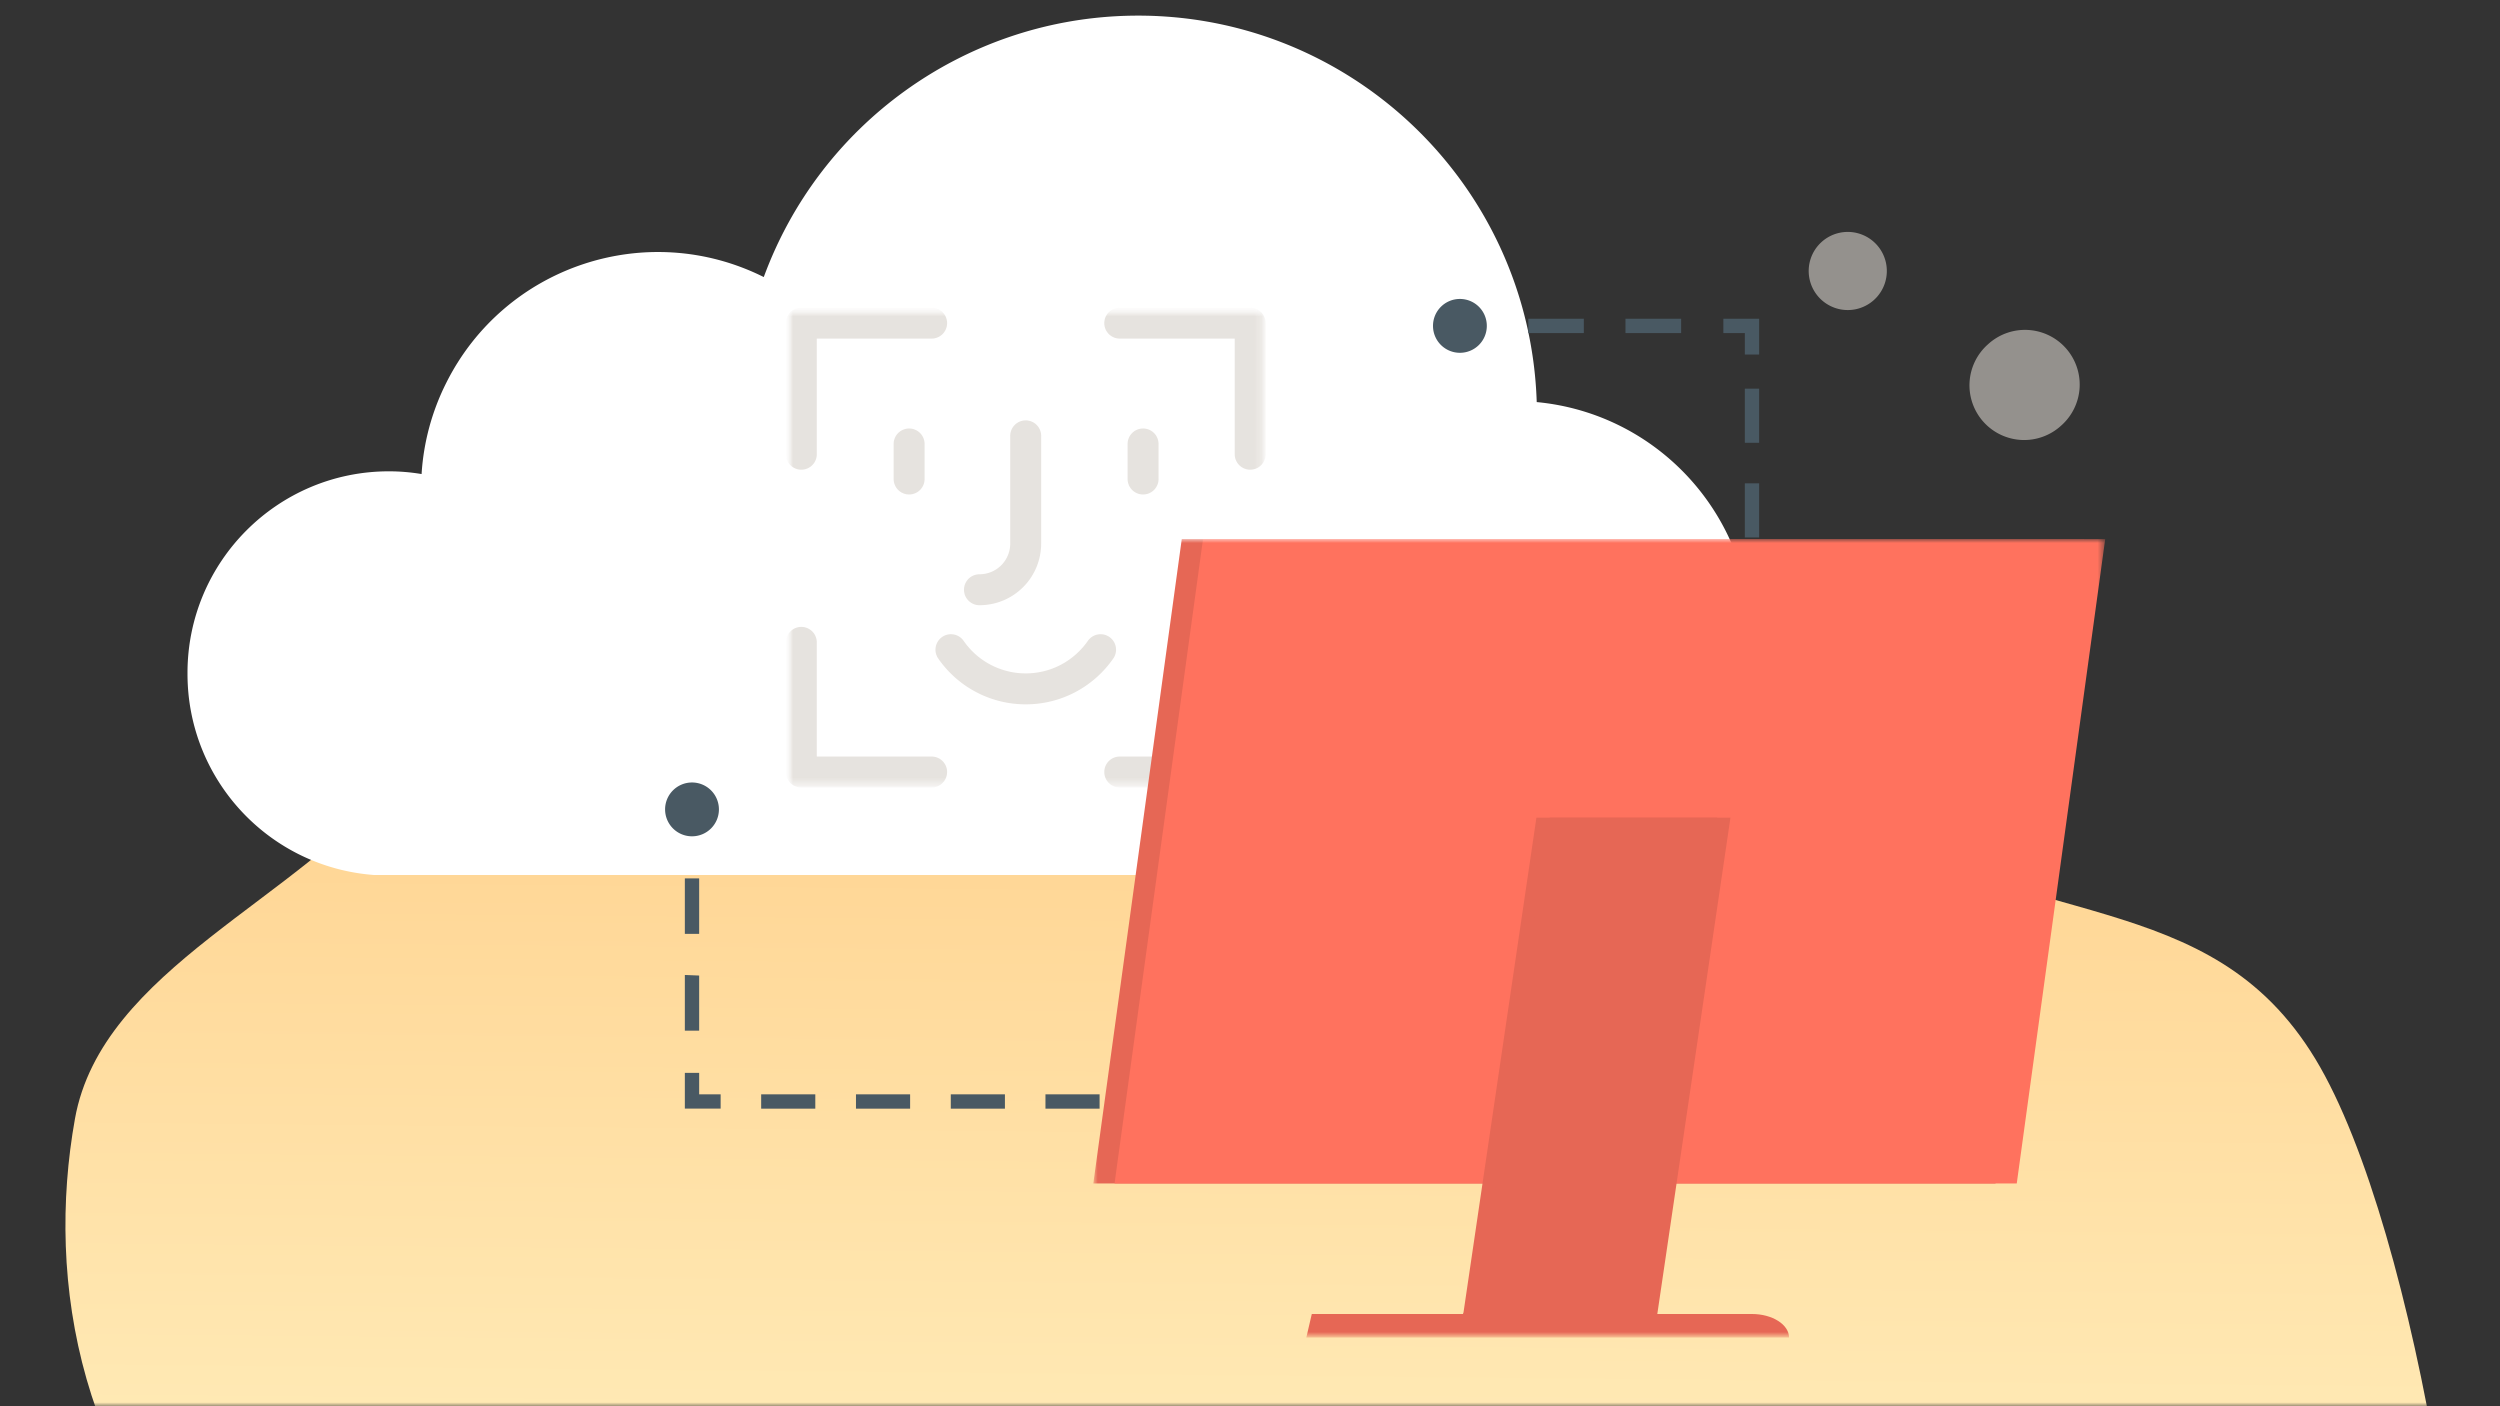 <svg width="320" height="180" fill="none" xmlns="http://www.w3.org/2000/svg"><rect width="100%" height="100%" fill="#333333" stroke="none"/><g clip-path="url(#a)"><mask id="b" style="mask-type:luminance" maskUnits="userSpaceOnUse" x="0" y="0" width="320" height="180"><path d="M320 0H0v180h320V0Z" fill="#fff"/></mask><g mask="url(#b)"><path fill-rule="evenodd" clip-rule="evenodd" d="M318.922 222.519c-4.689 23.453-9.401 34.063-28.052 51.512-18.878 17.668-56.936 24.155-91.606 16.992-33.718-6.965-51.825-37.847-82.519-52.96-27.26-13.42-64.305-11.032-85.407-29.715-21.31-18.867-25.472-44.327-21.744-65.146C13.036 124 38.435 115.176 50.866 99.384c13.102-16.65 10.015-42.67 33.623-51.344 23.909-8.788 58.425-3.644 87.094 6.983 26.666 9.88 38.303 33.735 61.759 48.176 26.427 16.273 49.456 9.998 63.01 32.322 13.272 21.862 22.521 83.125 18.336 104.063l4.234-17.065Z" fill="url(#c)"/><path d="M24 86.262C24 99.78 34.407 110.992 47.877 112h145.994c16.745 0 30.292-13.616 30.273-30.374 0-15.633-11.9-28.686-27.443-30.16-.911-28.202-24.478-50.332-52.657-49.44-20.796.66-39.11 13.907-46.281 33.438-14.982-7.486-33.18-1.416-40.66 13.577a30.076 30.076 0 0 0-3.14 11.638 25.223 25.223 0 0 0-4.187-.35C35.531 60.33 23.981 71.91 24 86.166v.097Z" fill="#fff"/><mask id="d" style="mask-type:luminance" maskUnits="userSpaceOnUse" x="100" y="39" width="63" height="63"><path d="M162.259 39.656h-61.396v61.396h61.396V39.656Z" fill="#fff"/></mask><g style="mix-blend-mode:multiply" opacity=".6" mask="url(#d)"><mask id="e" style="mask-type:luminance" maskUnits="userSpaceOnUse" x="100" y="39" width="62" height="62"><path d="M161.731 39.656h-60.868v60.868h60.868V39.656Z" fill="#fff"/></mask><g mask="url(#e)" stroke="#D6D0C9" stroke-width="3.961" stroke-linecap="round" stroke-linejoin="round"><path d="M119.248 98.817h-16.68V82.223M160.025 82.223v16.594h-16.696M143.329 41.36h16.696V58.14M102.568 58.141V41.359h16.68M116.366 56.828v4.485M146.313 56.828v4.485M125.371 75.487a5.91 5.91 0 0 0 5.918-5.918V55.79M121.721 83.16a11.62 11.62 0 0 0 9.584 5.014c3.974 0 7.47-1.995 9.568-5.014"/></g></g><path d="M89.492 112.432v7.107H87.66v-7.107h1.833Zm0 12.438v7.052H87.66v-7.126l1.833.074ZM92.242 140.073v1.832H87.66v-4.579h1.833v2.747h2.75ZM165.001 140.074v1.832h-6.929v-1.832h6.929Zm-12.117 0v1.832h-6.93v-1.832h6.93Zm-12.136 0v1.832h-6.929v-1.832h6.929Zm-12.117 0v1.832h-6.93v-1.832h6.93Zm-12.136 0v1.832h-6.93v-1.832h6.93Zm-12.136 0v1.832h-6.93v-1.832h6.93ZM170.208 140.074v1.832h3.666v-1.832h-3.666ZM92.022 103.602a3.445 3.445 0 0 0-3.447-3.444 3.445 3.445 0 1 0 3.447 3.444Z" fill="#495963"/><path d="M173.691 144.435a3.441 3.441 0 0 0 3.446-3.444 3.441 3.441 0 0 0-3.446-3.444 3.442 3.442 0 0 0-3.447 3.444 3.442 3.442 0 0 0 3.447 3.444ZM215.187 42.63h-7.125v-1.833h7.125v1.833Zm-12.456 0h-7.107v-1.833h7.107v1.833ZM225.17 45.38h-1.832v-2.75h-2.747v-1.833h4.579v4.583ZM225.171 80.929h-1.832v-6.93h1.832v6.93Zm0-12.136h-1.832v-6.93h1.832v6.93Zm0-12.117h-1.832v-6.93h1.832v6.93ZM225.171 98.25h-1.832v3.666h1.832V98.25ZM186.869 45.158a3.44 3.44 0 0 1-3.444-3.446 3.44 3.44 0 0 1 3.444-3.446 3.44 3.44 0 0 1 3.443 3.446 3.44 3.44 0 0 1-3.443 3.446ZM220.812 87.618a3.44 3.44 0 0 0 3.443 3.447 3.441 3.441 0 0 0 3.444-3.447 3.441 3.441 0 0 0-3.444-3.446 3.44 3.44 0 0 0-3.443 3.446Z" fill="#495963"/><mask id="f" style="mask-type:luminance" maskUnits="userSpaceOnUse" x="139" y="69" width="131" height="102"><path d="M269.468 69H139.944v102h129.524V69Z" fill="#fff"/></mask><g mask="url(#f)"><path d="M255.425 151.482H139.944L151.267 69h115.481l-11.323 82.482Z" fill="#E66755"/><path d="M258.145 151.482H142.664L153.987 69h115.481l-11.323 82.482Z" fill="#FF725E"/><path d="m219.809 104.66-9.772 66.339h-23.154l.436-2.946 9.342-63.393h23.148Z" fill="#E66755"/><path d="M211.722 170.999h-23.149l9.778-66.339h23.148l-9.777 66.339Z" fill="#E66755"/><path d="M167.206 171.216h61.793c0-1.674-2.137-3.025-4.762-3.025h-56.328l-.703 3.025Z" fill="#E66755"/><path d="M205.033 170.998h-18.15l.436-2.951h14.764a2.954 2.954 0 0 1 2.956 2.951h-.006Z" fill="#E66755"/></g><path d="M263.842 54.465a7 7 0 1 0-9.39-10.383 7 7 0 1 0 9.39 10.383ZM239.868 38.395a5 5 0 1 0-6.708-7.417 5 5 0 1 0 6.708 7.417Z" fill="#D6D0C9" style="mix-blend-mode:multiply" opacity=".6"/></g></g><defs><linearGradient id="c" x1="215.475" y1="58.603" x2="214.121" y2="201.67" gradientUnits="userSpaceOnUse"><stop stop-color="#FFC980"/><stop offset="1" stop-color="#FFEEBC"/></linearGradient><clipPath id="a"><path fill="#fff" d="M0 0h320v180H0z"/></clipPath></defs></svg>
